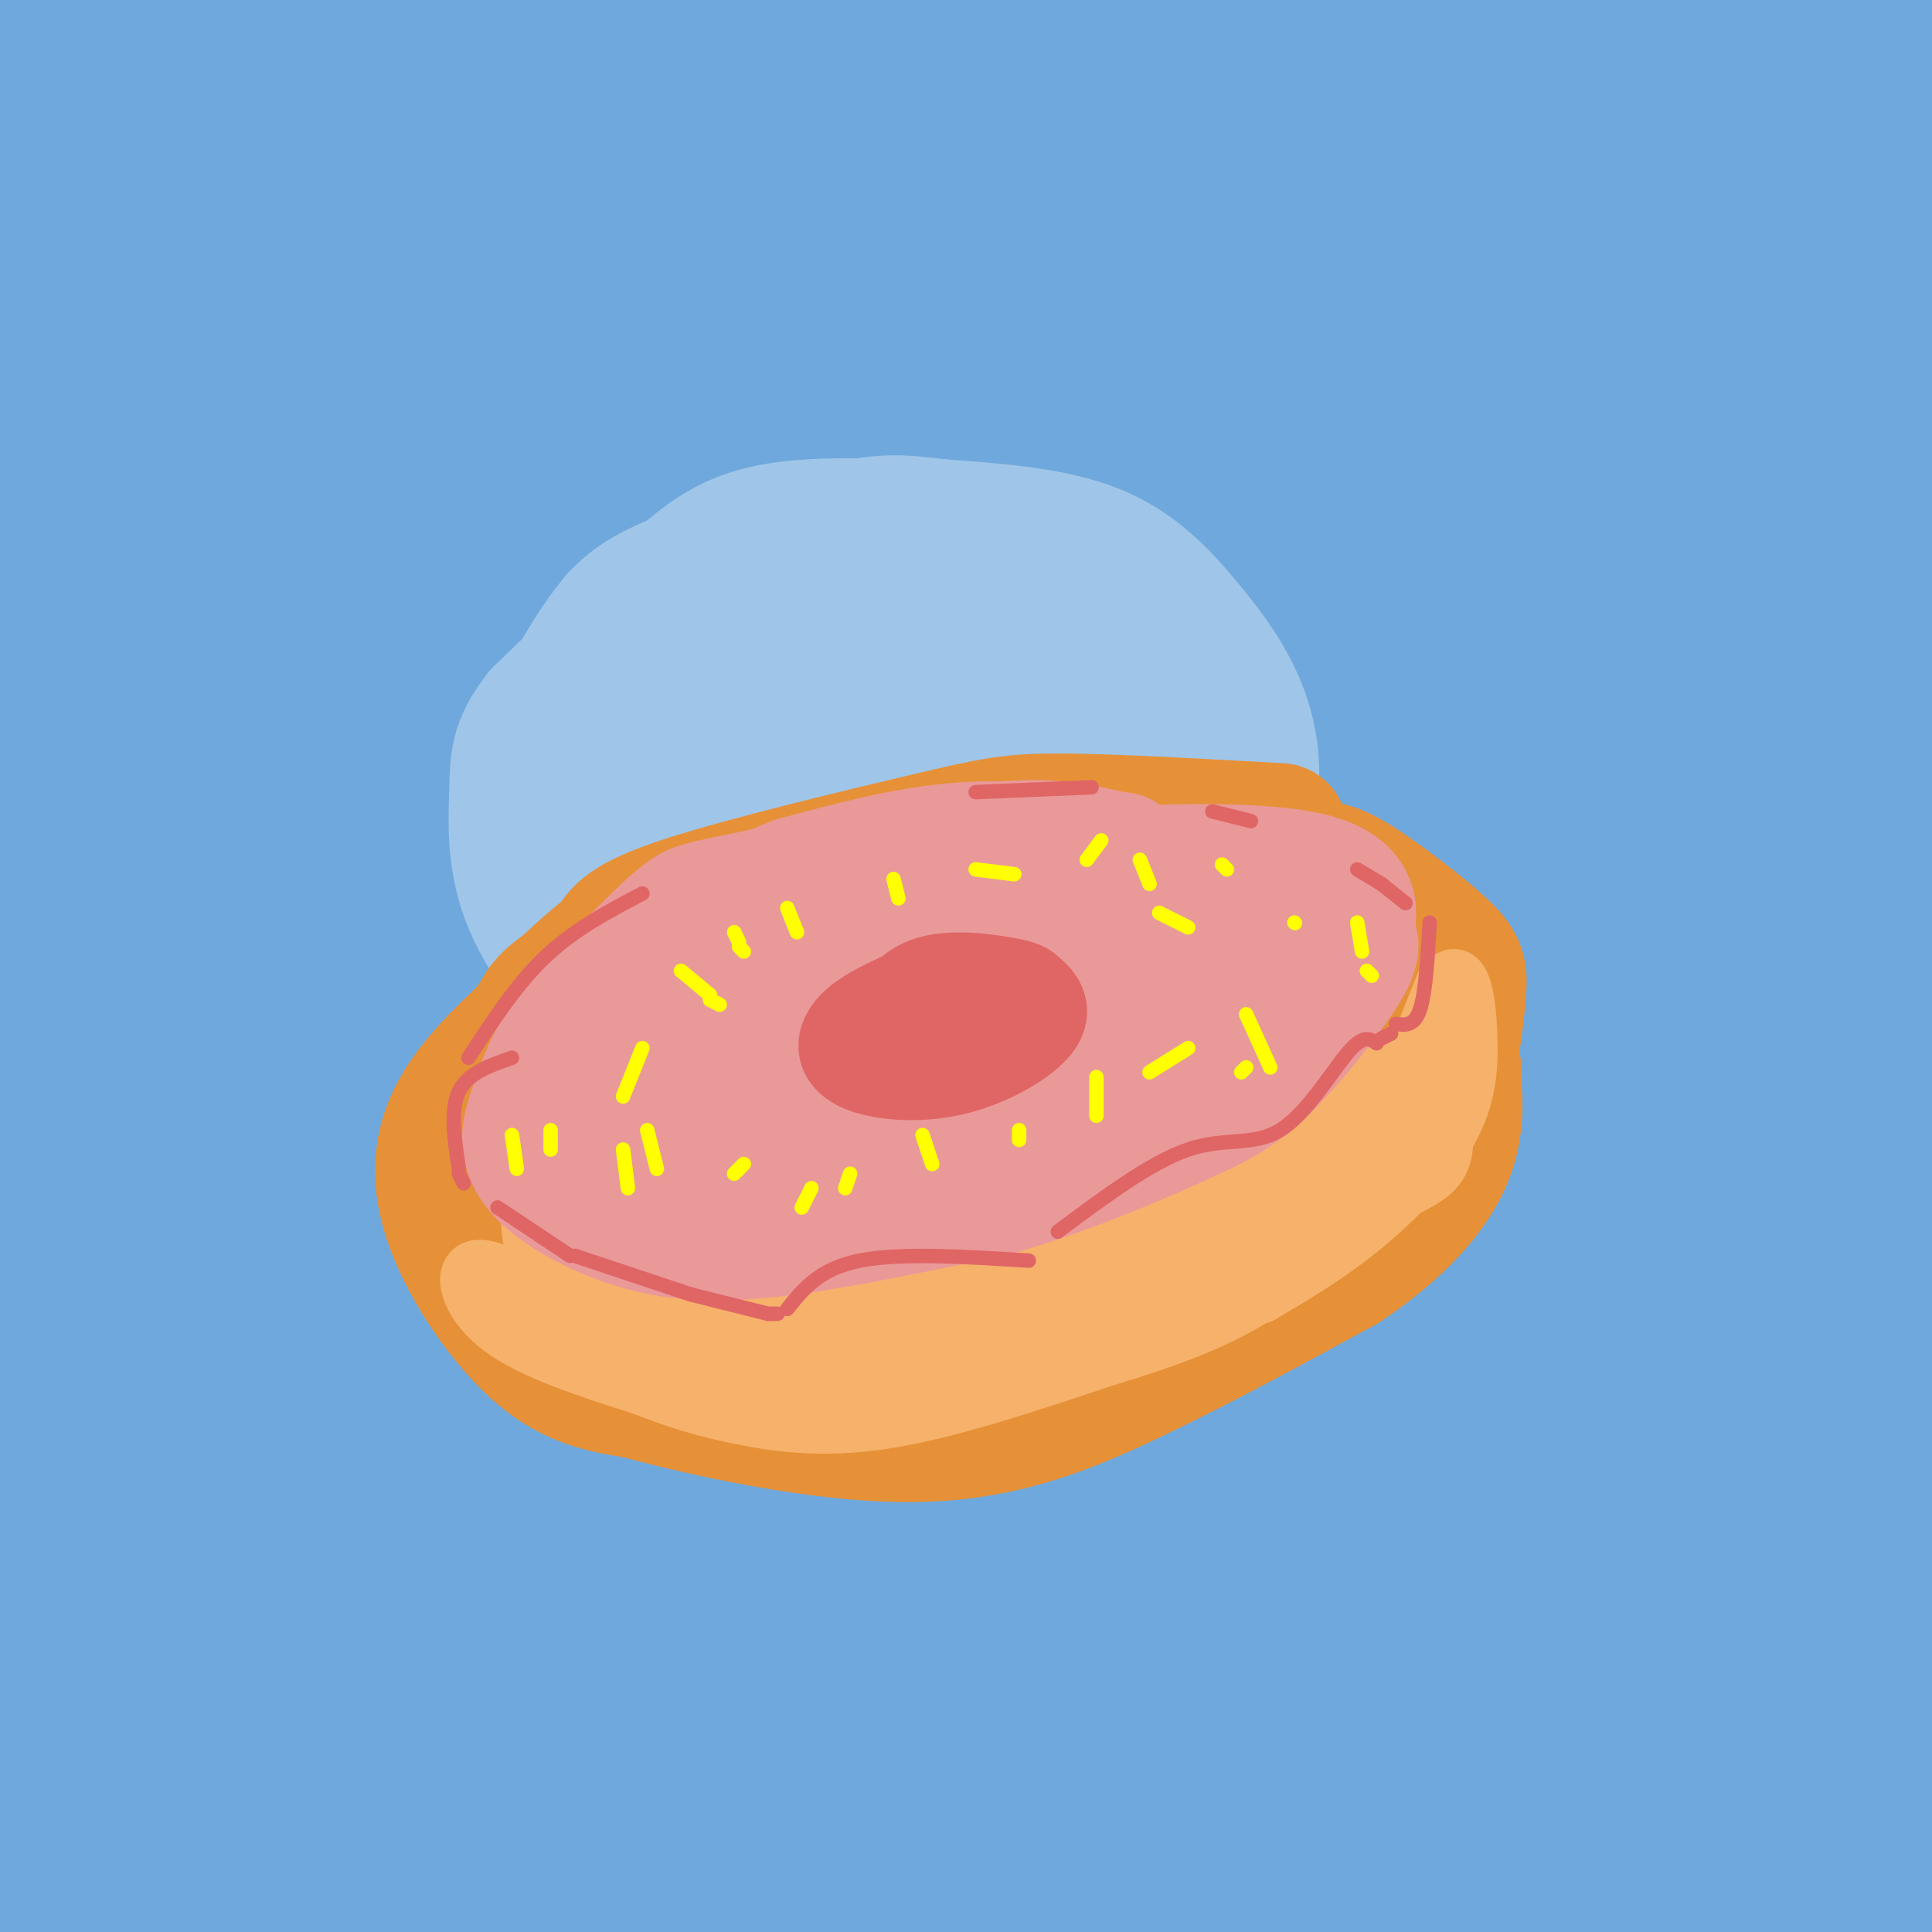 <svg viewBox='0 0 400 400' version='1.1' xmlns='http://www.w3.org/2000/svg' xmlns:xlink='http://www.w3.org/1999/xlink'><rect x="0" y="0" width="400" height="400" fill="#333333" stroke="none"/><g fill='none' stroke='rgb(111,168,220)' stroke-width='28' stroke-linecap='round' stroke-linejoin='round'><path d='M12,10c0.000,0.000 398.000,-3.000 398,-3'/><path d='M402,5c-29.679,-2.000 -59.357,-4.000 -118,-5c-58.643,-1.000 -146.250,-1.000 -219,0c-72.750,1.000 -130.643,3.000 -65,4c65.643,1.000 254.821,1.000 444,1'/><path d='M357,17c0.000,0.000 -363.000,4.000 -363,4'/><path d='M146,22c132.750,0.000 265.500,0.000 230,0c-35.500,0.000 -239.250,0.000 -443,0'/><path d='M36,29c152.333,-0.778 304.667,-1.556 351,0c46.333,1.556 -13.333,5.444 -98,7c-84.667,1.556 -194.333,0.778 -304,0'/><path d='M12,38c0.000,0.000 398.000,0.000 398,0'/><path d='M340,35c0.000,0.000 -370.000,0.000 -370,0'/><path d='M86,39c0.000,0.000 374.000,0.000 374,0'/><path d='M372,39c0.000,0.000 -400.000,0.000 -400,0'/><path d='M37,47c78.417,2.833 156.833,5.667 224,7c67.167,1.333 123.083,1.167 179,1'/><path d='M380,55c0.000,0.000 -418.000,0.000 -418,0'/><path d='M40,61c185.250,0.000 370.500,0.000 362,0c-8.500,0.000 -210.750,0.000 -413,0'/><path d='M249,72c0.000,0.000 223.000,0.000 223,0'/><path d='M254,75c0.000,0.000 275.000,8.000 275,8'/><path d='M123,94c0.000,0.000 343.000,0.000 343,0'/><path d='M237,94c0.000,0.000 -244.000,-6.000 -244,-6'/><path d='M30,91c0.000,0.000 389.000,2.000 389,2'/><path d='M379,93c0.000,0.000 -412.000,0.000 -412,0'/><path d='M20,95c207.685,0.244 415.369,0.488 384,-1c-31.369,-1.488 -301.792,-4.708 -351,-6c-49.208,-1.292 122.798,-0.655 184,-1c61.202,-0.345 11.601,-1.673 -38,-3'/><path d='M175,84c0.000,0.000 -186.000,-4.000 -186,-4'/><path d='M13,100c70.711,6.244 141.422,12.489 214,14c72.578,1.511 147.022,-1.711 176,-3c28.978,-1.289 12.489,-0.644 -4,0'/><path d='M386,111c-178.446,-1.274 -356.893,-2.548 -382,1c-25.107,3.548 103.125,11.917 207,15c103.875,3.083 183.393,0.881 163,0c-20.393,-0.881 -140.696,-0.440 -261,0'/><path d='M113,127c-82.024,-0.464 -156.583,-1.625 -114,0c42.583,1.625 202.310,6.036 217,8c14.690,1.964 -115.655,1.482 -246,1'/><path d='M333,139c0.000,0.000 -368.000,0.000 -368,0'/><path d='M309,143c0.000,0.000 108.000,0.000 108,0'/><path d='M385,145c0.000,0.000 -434.000,0.000 -434,0'/><path d='M136,151c0.000,0.000 302.000,0.000 302,0'/><path d='M203,151c-117.417,-0.250 -234.833,-0.500 -195,0c39.833,0.500 236.917,1.750 434,3'/><path d='M387,157c0.000,0.000 -478.000,0.000 -478,0'/><path d='M23,162c0.000,0.000 427.000,0.000 427,0'/><path d='M281,165c-102.333,0.333 -204.667,0.667 -269,0c-64.333,-0.667 -90.667,-2.333 -117,-4'/><path d='M55,160c0.000,0.000 365.000,0.000 365,0'/><path d='M378,160c0.000,0.000 -499.000,0.000 -499,0'/><path d='M253,170c71.470,-1.173 142.940,-2.345 150,0c7.060,2.345 -50.292,8.208 -115,10c-64.708,1.792 -136.774,-0.488 -197,0c-60.226,0.488 -108.613,3.744 -157,7'/><path d='M102,190c0.000,0.000 383.000,0.000 383,0'/><path d='M274,193c0.000,0.000 -286.000,0.000 -286,0'/><path d='M119,199c0.000,0.000 317.000,0.000 317,0'/><path d='M132,199c0.000,0.000 -216.000,2.000 -216,2'/><path d='M38,211c0.000,0.000 451.000,1.000 451,1'/><path d='M320,212c0.000,0.000 -370.000,1.000 -370,1'/><path d='M55,217c183.083,0.333 366.167,0.667 347,1c-19.167,0.333 -240.583,0.667 -462,1'/><path d='M51,223c0.000,0.000 378.000,0.000 378,0'/><path d='M302,230c0.000,0.000 -334.000,0.000 -334,0'/><path d='M46,245c0.000,0.000 417.000,0.000 417,0'/><path d='M381,245c0.000,0.000 -516.000,0.000 -516,0'/><path d='M176,250c0.000,0.000 247.000,0.000 247,0'/><path d='M242,272c0.000,0.000 251.000,0.000 251,0'/><path d='M357,272c0.000,0.000 -415.000,0.000 -415,0'/><path d='M22,280c195.083,1.250 390.167,2.500 361,3c-29.167,0.500 -282.583,0.250 -536,0'/><path d='M218,297c71.833,-0.417 143.667,-0.833 103,0c-40.667,0.833 -193.833,2.917 -347,5'/><path d='M2,307c0.000,0.000 490.000,3.000 490,3'/><path d='M340,313c0.000,0.000 -449.000,1.000 -449,1'/><path d='M62,323c161.378,0.089 322.756,0.178 297,0c-25.756,-0.178 -238.644,-0.622 -333,0c-94.356,0.622 -70.178,2.311 -46,4'/><path d='M160,342c0.000,0.000 278.000,0.000 278,0'/><path d='M321,342c0.000,0.000 -361.000,-2.000 -361,-2'/><path d='M84,353c0.000,0.000 340.000,1.000 340,1'/><path d='M391,354c0.000,0.000 -415.000,-1.000 -415,-1'/><path d='M72,359c0.000,0.000 386.000,6.000 386,6'/><path d='M281,366c-55.333,1.622 -110.667,3.244 -148,5c-37.333,1.756 -56.667,3.644 17,5c73.667,1.356 240.333,2.178 407,3'/><path d='M207,379c-44.875,-0.702 -89.750,-1.405 -100,0c-10.250,1.405 14.125,4.917 36,7c21.875,2.083 41.250,2.738 97,3c55.750,0.262 147.875,0.131 240,0'/><path d='M362,390c0.000,0.000 -372.000,0.000 -372,0'/><path d='M115,400c0.000,0.000 343.000,0.000 343,0'/><path d='M257,400c-94.000,0.333 -188.000,0.667 -233,0c-45.000,-0.667 -41.000,-2.333 -37,-4'/><path d='M12,397c126.107,-1.036 252.214,-2.071 313,-2c60.786,0.071 56.250,1.250 5,-5c-51.250,-6.250 -149.214,-19.929 -222,-26c-72.786,-6.071 -120.393,-4.536 -168,-3'/><path d='M6,370c133.417,0.167 266.833,0.333 258,1c-8.833,0.667 -159.917,1.833 -311,3'/><path d='M70,372c121.500,0.500 243.000,1.000 300,0c57.000,-1.000 49.500,-3.500 42,-6'/><path d='M346,351c-29.984,-8.070 -59.968,-16.140 -83,-18c-23.032,-1.860 -39.114,2.491 -19,0c20.114,-2.491 76.422,-11.822 107,-15c30.578,-3.178 35.425,-0.202 35,-11c-0.425,-10.798 -6.121,-35.371 -8,-50c-1.879,-14.629 0.061,-19.315 2,-24'/><path d='M380,233c1.007,20.378 2.524,83.322 5,101c2.476,17.678 5.909,-9.909 8,-46c2.091,-36.091 2.839,-80.684 4,-91c1.161,-10.316 2.736,13.646 2,45c-0.736,31.354 -3.782,70.101 -5,85c-1.218,14.899 -0.609,5.949 0,-3'/><path d='M394,324c-0.500,-8.333 -1.750,-27.667 -3,-47'/><path d='M391,262c-0.024,-40.399 -0.048,-80.798 2,-114c2.048,-33.202 6.167,-59.208 8,-57c1.833,2.208 1.381,32.631 -8,77c-9.381,44.369 -27.690,102.685 -46,161'/><path d='M346,332c0.000,0.000 0.100,0.100 0.1,0.1'/></g>
<g fill='none' stroke='rgb(159,197,232)' stroke-width='28' stroke-linecap='round' stroke-linejoin='round'><path d='M202,114c-1.107,-1.452 -2.214,-2.905 -10,-4c-7.786,-1.095 -22.250,-1.833 -32,0c-9.750,1.833 -14.786,6.238 -22,13c-7.214,6.762 -16.607,15.881 -26,25'/><path d='M112,148c-5.097,6.455 -4.841,10.091 -5,16c-0.159,5.909 -0.735,14.091 3,23c3.735,8.909 11.781,18.545 19,25c7.219,6.455 13.609,9.727 20,13'/><path d='M149,225c7.745,3.742 17.109,6.597 25,8c7.891,1.403 14.311,1.356 19,1c4.689,-0.356 7.647,-1.019 16,-4c8.353,-2.981 22.101,-8.280 31,-18c8.899,-9.720 12.950,-23.860 17,-38'/><path d='M257,174c3.156,-10.839 2.547,-18.936 0,-26c-2.547,-7.064 -7.032,-13.094 -12,-19c-4.968,-5.906 -10.419,-11.687 -19,-15c-8.581,-3.313 -20.290,-4.156 -32,-5'/><path d='M194,109c-7.952,-1.048 -11.833,-1.167 -21,1c-9.167,2.167 -23.619,6.619 -32,10c-8.381,3.381 -10.690,5.690 -13,8'/><path d='M128,128c-5.178,6.044 -11.622,17.156 -14,25c-2.378,7.844 -0.689,12.422 1,17'/><path d='M115,170c1.379,4.901 4.326,8.653 11,14c6.674,5.347 17.075,12.288 22,16c4.925,3.712 4.374,4.195 16,4c11.626,-0.195 35.427,-1.069 47,-4c11.573,-2.931 10.916,-7.920 13,-14c2.084,-6.080 6.907,-13.252 5,-21c-1.907,-7.748 -10.545,-16.071 -17,-21c-6.455,-4.929 -10.728,-6.465 -15,-8'/><path d='M197,136c-5.588,-3.078 -12.059,-6.772 -20,-8c-7.941,-1.228 -17.351,0.011 -25,4c-7.649,3.989 -13.538,10.727 -16,19c-2.462,8.273 -1.498,18.080 -2,23c-0.502,4.920 -2.471,4.953 4,8c6.471,3.047 21.380,9.106 33,12c11.620,2.894 19.949,2.621 28,0c8.051,-2.621 15.823,-7.589 21,-12c5.177,-4.411 7.759,-8.265 10,-14c2.241,-5.735 4.142,-13.352 1,-20c-3.142,-6.648 -11.326,-12.328 -18,-15c-6.674,-2.672 -11.837,-2.336 -17,-2'/><path d='M196,131c-12.666,8.970 -35.830,32.396 -43,47c-7.170,14.604 1.656,20.387 16,21c14.344,0.613 34.207,-3.943 46,-8c11.793,-4.057 15.515,-7.614 17,-12c1.485,-4.386 0.734,-9.602 -1,-15c-1.734,-5.398 -4.450,-10.978 -11,-14c-6.550,-3.022 -16.934,-3.487 -24,-3c-7.066,0.487 -10.814,1.927 -14,7c-3.186,5.073 -5.812,13.780 -8,20c-2.188,6.220 -3.940,9.954 -1,16c2.940,6.046 10.572,14.404 15,18c4.428,3.596 5.654,2.430 9,1c3.346,-1.430 8.813,-3.123 11,-9c2.187,-5.877 1.093,-15.939 0,-26'/><path d='M208,174c-5.890,-8.587 -20.616,-17.055 -27,-21c-6.384,-3.945 -4.426,-3.366 -7,0c-2.574,3.366 -9.680,9.518 -12,18c-2.320,8.482 0.145,19.292 1,25c0.855,5.708 0.099,6.314 6,8c5.901,1.686 18.458,4.453 25,2c6.542,-2.453 7.069,-10.127 7,-15c-0.069,-4.873 -0.734,-6.945 -4,-12c-3.266,-5.055 -9.132,-13.091 -15,-18c-5.868,-4.909 -11.737,-6.690 -19,-4c-7.263,2.690 -15.921,9.851 -17,18c-1.079,8.149 5.422,17.287 14,20c8.578,2.713 19.232,-1.000 25,-4c5.768,-3.000 6.648,-5.286 3,-11c-3.648,-5.714 -11.824,-14.857 -20,-24'/><path d='M168,156c-6.426,2.457 -12.492,20.599 -10,29c2.492,8.401 13.542,7.062 20,6c6.458,-1.062 8.322,-1.847 10,-4c1.678,-2.153 3.168,-5.672 4,-9c0.832,-3.328 1.005,-6.464 -4,-12c-5.005,-5.536 -15.187,-13.474 -20,-16c-4.813,-2.526 -4.257,0.358 -5,4c-0.743,3.642 -2.784,8.040 -3,12c-0.216,3.960 1.392,7.480 3,11'/></g>
<g fill='none' stroke='rgb(230,145,56)' stroke-width='28' stroke-linecap='round' stroke-linejoin='round'><path d='M265,172c-17.250,-0.964 -34.500,-1.929 -45,-2c-10.500,-0.071 -14.250,0.750 -28,4c-13.750,3.250 -37.500,8.929 -50,13c-12.500,4.071 -13.750,6.536 -15,9'/><path d='M127,196c-6.972,5.404 -16.901,14.415 -21,23c-4.099,8.585 -2.367,16.744 -2,21c0.367,4.256 -0.632,4.607 4,9c4.632,4.393 14.895,12.826 25,18c10.105,5.174 20.053,7.087 30,9'/><path d='M163,276c8.261,2.021 13.912,2.575 31,0c17.088,-2.575 45.611,-8.278 62,-13c16.389,-4.722 20.643,-8.464 26,-14c5.357,-5.536 11.816,-12.868 15,-18c3.184,-5.132 3.092,-8.066 3,-11'/><path d='M300,220c0.921,-4.746 1.725,-11.112 2,-15c0.275,-3.888 0.022,-5.300 -4,-9c-4.022,-3.700 -11.814,-9.688 -17,-13c-5.186,-3.312 -7.768,-3.946 -20,-4c-12.232,-0.054 -34.116,0.473 -56,1'/><path d='M205,180c-13.474,0.455 -19.158,1.091 -28,3c-8.842,1.909 -20.842,5.091 -32,9c-11.158,3.909 -21.474,8.545 -27,12c-5.526,3.455 -6.263,5.727 -7,8'/><path d='M111,212c-4.423,4.249 -11.979,10.871 -16,18c-4.021,7.129 -4.506,14.766 -1,24c3.506,9.234 11.002,20.067 18,26c6.998,5.933 13.499,6.967 20,8'/><path d='M132,288c13.548,3.714 37.417,9.000 56,9c18.583,0.000 31.881,-5.286 46,-12c14.119,-6.714 29.060,-14.857 44,-23'/><path d='M278,262c11.451,-7.646 18.079,-15.262 21,-22c2.921,-6.738 2.133,-12.600 2,-16c-0.133,-3.400 0.387,-4.338 -2,-8c-2.387,-3.662 -7.682,-10.046 -14,-14c-6.318,-3.954 -13.659,-5.477 -21,-7'/><path d='M264,195c-12.417,-1.940 -32.958,-3.292 -41,-2c-8.042,1.292 -3.583,5.226 -1,7c2.583,1.774 3.292,1.387 4,1'/><path d='M230,201c10.700,-0.586 21.400,-1.172 29,0c7.600,1.172 12.100,4.101 16,7c3.900,2.899 7.200,5.767 8,10c0.800,4.233 -0.900,9.832 -1,15c-0.100,5.168 1.400,9.905 -14,13c-15.400,3.095 -47.700,4.547 -80,6'/></g>
<g fill='none' stroke='rgb(246,178,107)' stroke-width='28' stroke-linecap='round' stroke-linejoin='round'><path d='M119,243c2.060,4.512 4.119,9.024 5,12c0.881,2.976 0.583,4.417 14,6c13.417,1.583 40.548,3.310 56,3c15.452,-0.310 19.226,-2.655 23,-5'/><path d='M217,259c14.762,-6.690 40.167,-20.917 51,-28c10.833,-7.083 7.095,-7.024 5,-9c-2.095,-1.976 -2.548,-5.988 -3,-10'/><path d='M270,212c0.416,3.458 2.957,17.102 1,25c-1.957,7.898 -8.411,10.049 -12,12c-3.589,1.951 -4.311,3.700 -13,6c-8.689,2.300 -25.344,5.150 -42,8'/><path d='M204,263c-17.600,2.222 -40.600,3.778 -54,3c-13.400,-0.778 -17.200,-3.889 -21,-7'/><path d='M129,257c0.000,0.000 -7.000,-7.000 -7,-7'/><path d='M120,247c-1.400,2.556 -2.800,5.111 -2,8c0.800,2.889 3.800,6.111 8,8c4.200,1.889 9.600,2.444 15,3'/></g>
<g fill='none' stroke='rgb(234,153,153)' stroke-width='28' stroke-linecap='round' stroke-linejoin='round'><path d='M232,178c-10.917,-1.417 -21.833,-2.833 -33,-2c-11.167,0.833 -22.583,3.917 -34,7'/><path d='M165,183c-12.119,4.571 -25.417,12.500 -34,19c-8.583,6.500 -12.452,11.571 -15,16c-2.548,4.429 -3.774,8.214 -5,12'/><path d='M111,230c-1.200,3.306 -1.700,5.571 -1,8c0.700,2.429 2.600,5.022 7,8c4.400,2.978 11.300,6.340 19,8c7.700,1.660 16.200,1.617 28,0c11.800,-1.617 26.900,-4.809 42,-8'/><path d='M206,246c13.981,-3.981 27.933,-9.933 37,-14c9.067,-4.067 13.249,-6.249 19,-12c5.751,-5.751 13.072,-15.072 16,-20c2.928,-4.928 1.464,-5.464 0,-6'/><path d='M278,194c1.190,-3.560 4.164,-9.459 -8,-12c-12.164,-2.541 -39.467,-1.722 -57,1c-17.533,2.722 -25.295,7.349 -34,13c-8.705,5.651 -18.352,12.325 -28,19'/><path d='M151,215c-4.493,4.882 -1.725,7.587 -2,10c-0.275,2.413 -3.594,4.534 4,7c7.594,2.466 26.099,5.276 38,5c11.901,-0.276 17.198,-3.637 25,-8c7.802,-4.363 18.109,-9.728 24,-14c5.891,-4.272 7.366,-7.451 8,-10c0.634,-2.549 0.428,-4.467 0,-6c-0.428,-1.533 -1.077,-2.682 -8,-4c-6.923,-1.318 -20.121,-2.805 -34,0c-13.879,2.805 -28.440,9.903 -43,17'/><path d='M163,212c-7.833,3.167 -5.917,2.583 -4,2'/><path d='M154,217c-2.852,2.896 -5.703,5.793 -8,8c-2.297,2.207 -4.039,3.726 1,6c5.039,2.274 16.859,5.303 23,7c6.141,1.697 6.602,2.063 16,0c9.398,-2.063 27.731,-6.554 37,-9c9.269,-2.446 9.473,-2.848 13,-7c3.527,-4.152 10.378,-12.054 12,-16c1.622,-3.946 -1.986,-3.938 -5,-4c-3.014,-0.062 -5.435,-0.196 -14,0c-8.565,0.196 -23.275,0.723 -39,5c-15.725,4.277 -32.464,12.305 -39,16c-6.536,3.695 -2.867,3.056 0,3c2.867,-0.056 4.934,0.472 7,1'/><path d='M158,227c13.797,-2.936 44.788,-10.776 58,-15c13.212,-4.224 8.644,-4.833 -10,-4c-18.644,0.833 -51.366,3.109 -66,5c-14.634,1.891 -11.181,3.397 -10,6c1.181,2.603 0.091,6.301 -1,10'/><path d='M129,229c0.577,2.522 2.518,3.828 6,5c3.482,1.172 8.504,2.212 26,-2c17.496,-4.212 47.467,-13.676 64,-21c16.533,-7.324 19.627,-12.510 23,-15c3.373,-2.490 7.023,-2.286 9,0c1.977,2.286 2.279,6.653 0,9c-2.279,2.347 -7.140,2.673 -12,3'/><path d='M245,208c-4.872,0.738 -11.051,1.085 -18,-1c-6.949,-2.085 -14.667,-6.600 -16,-11c-1.333,-4.400 3.718,-8.685 8,-11c4.282,-2.315 7.795,-2.662 10,-2c2.205,0.662 3.103,2.331 4,4'/></g>
<g fill='none' stroke='rgb(246,178,107)' stroke-width='12' stroke-linecap='round' stroke-linejoin='round'><path d='M111,268c2.107,2.143 4.214,4.286 6,6c1.786,1.714 3.250,3.000 16,4c12.750,1.000 36.786,1.714 43,2c6.214,0.286 -5.393,0.143 -17,0'/><path d='M155,280c-10.351,-1.424 -20.702,-2.848 -21,-2c-0.298,0.848 9.456,3.970 17,6c7.544,2.030 12.877,2.970 27,1c14.123,-1.970 37.035,-6.848 41,-8c3.965,-1.152 -11.018,1.424 -26,4'/><path d='M193,281c0.667,-0.500 15.333,-3.750 30,-7'/><path d='M227,272c0.000,0.000 13.000,-4.000 13,-4'/><path d='M241,268c7.577,-2.506 15.155,-5.012 9,-2c-6.155,3.012 -26.042,11.542 -24,11c2.042,-0.542 26.012,-10.155 38,-18c11.988,-7.845 11.994,-13.923 12,-20'/><path d='M276,239c5.821,-8.595 14.375,-20.083 18,-21c3.625,-0.917 2.321,8.738 1,13c-1.321,4.262 -2.661,3.131 -4,2'/><path d='M291,233c-0.889,-1.111 -1.111,-4.889 0,-8c1.111,-3.111 3.556,-5.556 6,-8'/><path d='M297,217c1.209,1.621 2.419,3.242 3,5c0.581,1.758 0.534,3.653 -2,8c-2.534,4.347 -7.556,11.144 -13,17c-5.444,5.856 -11.312,10.769 -8,4c3.312,-6.769 15.803,-25.220 21,-30c5.197,-4.780 3.098,4.110 1,13'/><path d='M299,234c0.136,3.734 -0.026,6.568 -3,9c-2.974,2.432 -8.762,4.463 -12,6c-3.238,1.537 -3.925,2.582 -1,-5c2.925,-7.582 9.463,-23.791 16,-40'/><path d='M299,204c3.630,-4.861 4.705,2.986 5,10c0.295,7.014 -0.190,13.196 -4,20c-3.810,6.804 -10.946,14.230 -18,20c-7.054,5.770 -14.027,9.885 -21,14'/><path d='M261,268c2.742,-3.745 20.096,-20.107 21,-21c0.904,-0.893 -14.641,13.683 -26,21c-11.359,7.317 -18.531,7.376 -27,8c-8.469,0.624 -18.234,1.812 -28,3'/><path d='M112,268c-5.933,-3.178 -11.867,-6.356 -14,-5c-2.133,1.356 -0.467,7.244 6,12c6.467,4.756 17.733,8.378 29,12'/><path d='M133,287c7.774,3.000 12.708,4.500 20,6c7.292,1.500 16.940,3.000 30,1c13.060,-2.000 29.530,-7.500 46,-13'/><path d='M229,281c12.444,-3.800 20.556,-6.800 28,-11c7.444,-4.200 14.222,-9.600 21,-15'/><path d='M278,255c0.000,0.000 15.000,-15.000 15,-15'/></g>
<g fill='none' stroke='rgb(224,102,102)' stroke-width='20' stroke-linecap='round' stroke-linejoin='round'><path d='M195,209c0.000,0.000 -4.000,-2.000 -4,-2'/><path d='M187,207c-3.903,1.834 -7.806,3.669 -10,6c-2.194,2.331 -2.680,5.159 1,7c3.680,1.841 11.526,2.695 19,1c7.474,-1.695 14.577,-5.940 17,-9c2.423,-3.060 0.165,-4.933 -1,-6c-1.165,-1.067 -1.237,-1.326 -5,-2c-3.763,-0.674 -11.218,-1.764 -16,0c-4.782,1.764 -6.891,6.382 -9,11'/><path d='M183,215c-1.648,2.297 -1.268,2.538 0,3c1.268,0.462 3.426,1.143 8,1c4.574,-0.143 11.566,-1.111 15,-4c3.434,-2.889 3.309,-7.701 0,-10c-3.309,-2.299 -9.803,-2.085 -13,-1c-3.197,1.085 -3.099,3.043 -3,5'/></g>
<g fill='none' stroke='rgb(234,153,153)' stroke-width='12' stroke-linecap='round' stroke-linejoin='round'><path d='M232,170c-7.083,-1.667 -14.167,-3.333 -27,-2c-12.833,1.333 -31.417,5.667 -50,10'/><path d='M155,178c-11.043,2.198 -13.651,2.692 -17,5c-3.349,2.308 -7.440,6.429 -12,11c-4.560,4.571 -9.589,9.592 -13,15c-3.411,5.408 -5.206,11.204 -7,17'/><path d='M106,226c-1.311,3.933 -1.089,5.267 1,8c2.089,2.733 6.044,6.867 10,11'/></g>
<g fill='none' stroke='rgb(255,255,0)' stroke-width='3' stroke-linecap='round' stroke-linejoin='round'><path d='M133,217c0.000,0.000 -4.000,10.000 -4,10'/><path d='M141,201c0.000,0.000 6.000,5.000 6,5'/><path d='M147,207c0.000,0.000 2.000,1.000 2,1'/><path d='M152,193c0.000,0.000 1.000,2.000 1,2'/><path d='M153,196c0.000,0.000 1.000,1.000 1,1'/><path d='M163,188c0.000,0.000 2.000,5.000 2,5'/><path d='M185,182c0.000,0.000 1.000,4.000 1,4'/><path d='M202,180c0.000,0.000 8.000,1.000 8,1'/><path d='M228,174c0.000,0.000 -3.000,4.000 -3,4'/><path d='M236,178c0.000,0.000 2.000,5.000 2,5'/><path d='M253,179c0.000,0.000 1.000,1.000 1,1'/><path d='M240,189c0.000,0.000 6.000,3.000 6,3'/><path d='M268,191c0.000,0.000 0.100,0.100 0.1,0.1'/><path d='M281,191c0.000,0.000 1.000,6.000 1,6'/><path d='M283,201c0.000,0.000 1.000,1.000 1,1'/><path d='M258,210c0.000,0.000 5.000,11.000 5,11'/><path d='M258,221c0.000,0.000 -1.000,1.000 -1,1'/><path d='M246,217c0.000,0.000 -8.000,5.000 -8,5'/><path d='M227,223c0.000,0.000 0.000,8.000 0,8'/><path d='M211,234c0.000,0.000 0.000,2.000 0,2'/><path d='M191,235c0.000,0.000 2.000,6.000 2,6'/><path d='M176,243c0.000,0.000 -1.000,3.000 -1,3'/><path d='M168,246c0.000,0.000 -2.000,4.000 -2,4'/><path d='M154,241c0.000,0.000 -2.000,2.000 -2,2'/><path d='M134,234c0.000,0.000 2.000,8.000 2,8'/><path d='M129,238c0.000,0.000 1.000,8.000 1,8'/><path d='M114,234c0.000,0.000 0.000,4.000 0,4'/><path d='M106,235c0.000,0.000 1.000,7.000 1,7'/></g>
<g fill='none' stroke='rgb(224,102,102)' stroke-width='3' stroke-linecap='round' stroke-linejoin='round'><path d='M106,219c-4.583,1.583 -9.167,3.167 -11,7c-1.833,3.833 -0.917,9.917 0,16'/><path d='M95,243c0.000,0.000 1.000,2.000 1,2'/><path d='M103,250c0.000,0.000 15.000,10.000 15,10'/><path d='M119,260c0.000,0.000 24.000,8.000 24,8'/><path d='M143,268c0.000,0.000 16.000,4.000 16,4'/><path d='M159,272c0.000,0.000 2.000,0.000 2,0'/><path d='M163,271c3.333,-4.167 6.667,-8.333 15,-10c8.333,-1.667 21.667,-0.833 35,0'/><path d='M219,255c9.643,-7.196 19.286,-14.393 27,-17c7.714,-2.607 13.500,-0.625 19,-4c5.500,-3.375 10.714,-12.107 14,-16c3.286,-3.893 4.643,-2.946 6,-2'/><path d='M286,215c0.000,0.000 2.000,-1.000 2,-1'/><path d='M289,212c1.917,0.250 3.833,0.500 5,-3c1.167,-3.500 1.583,-10.750 2,-18'/><path d='M291,187c0.000,0.000 -5.000,-4.000 -5,-4'/><path d='M286,183c0.000,0.000 -5.000,-3.000 -5,-3'/><path d='M259,170c0.000,0.000 -8.000,-2.000 -8,-2'/><path d='M226,163c0.000,0.000 -24.000,1.000 -24,1'/><path d='M133,185c-7.000,3.667 -14.000,7.333 -20,13c-6.000,5.667 -11.000,13.333 -16,21'/></g>
</svg>
